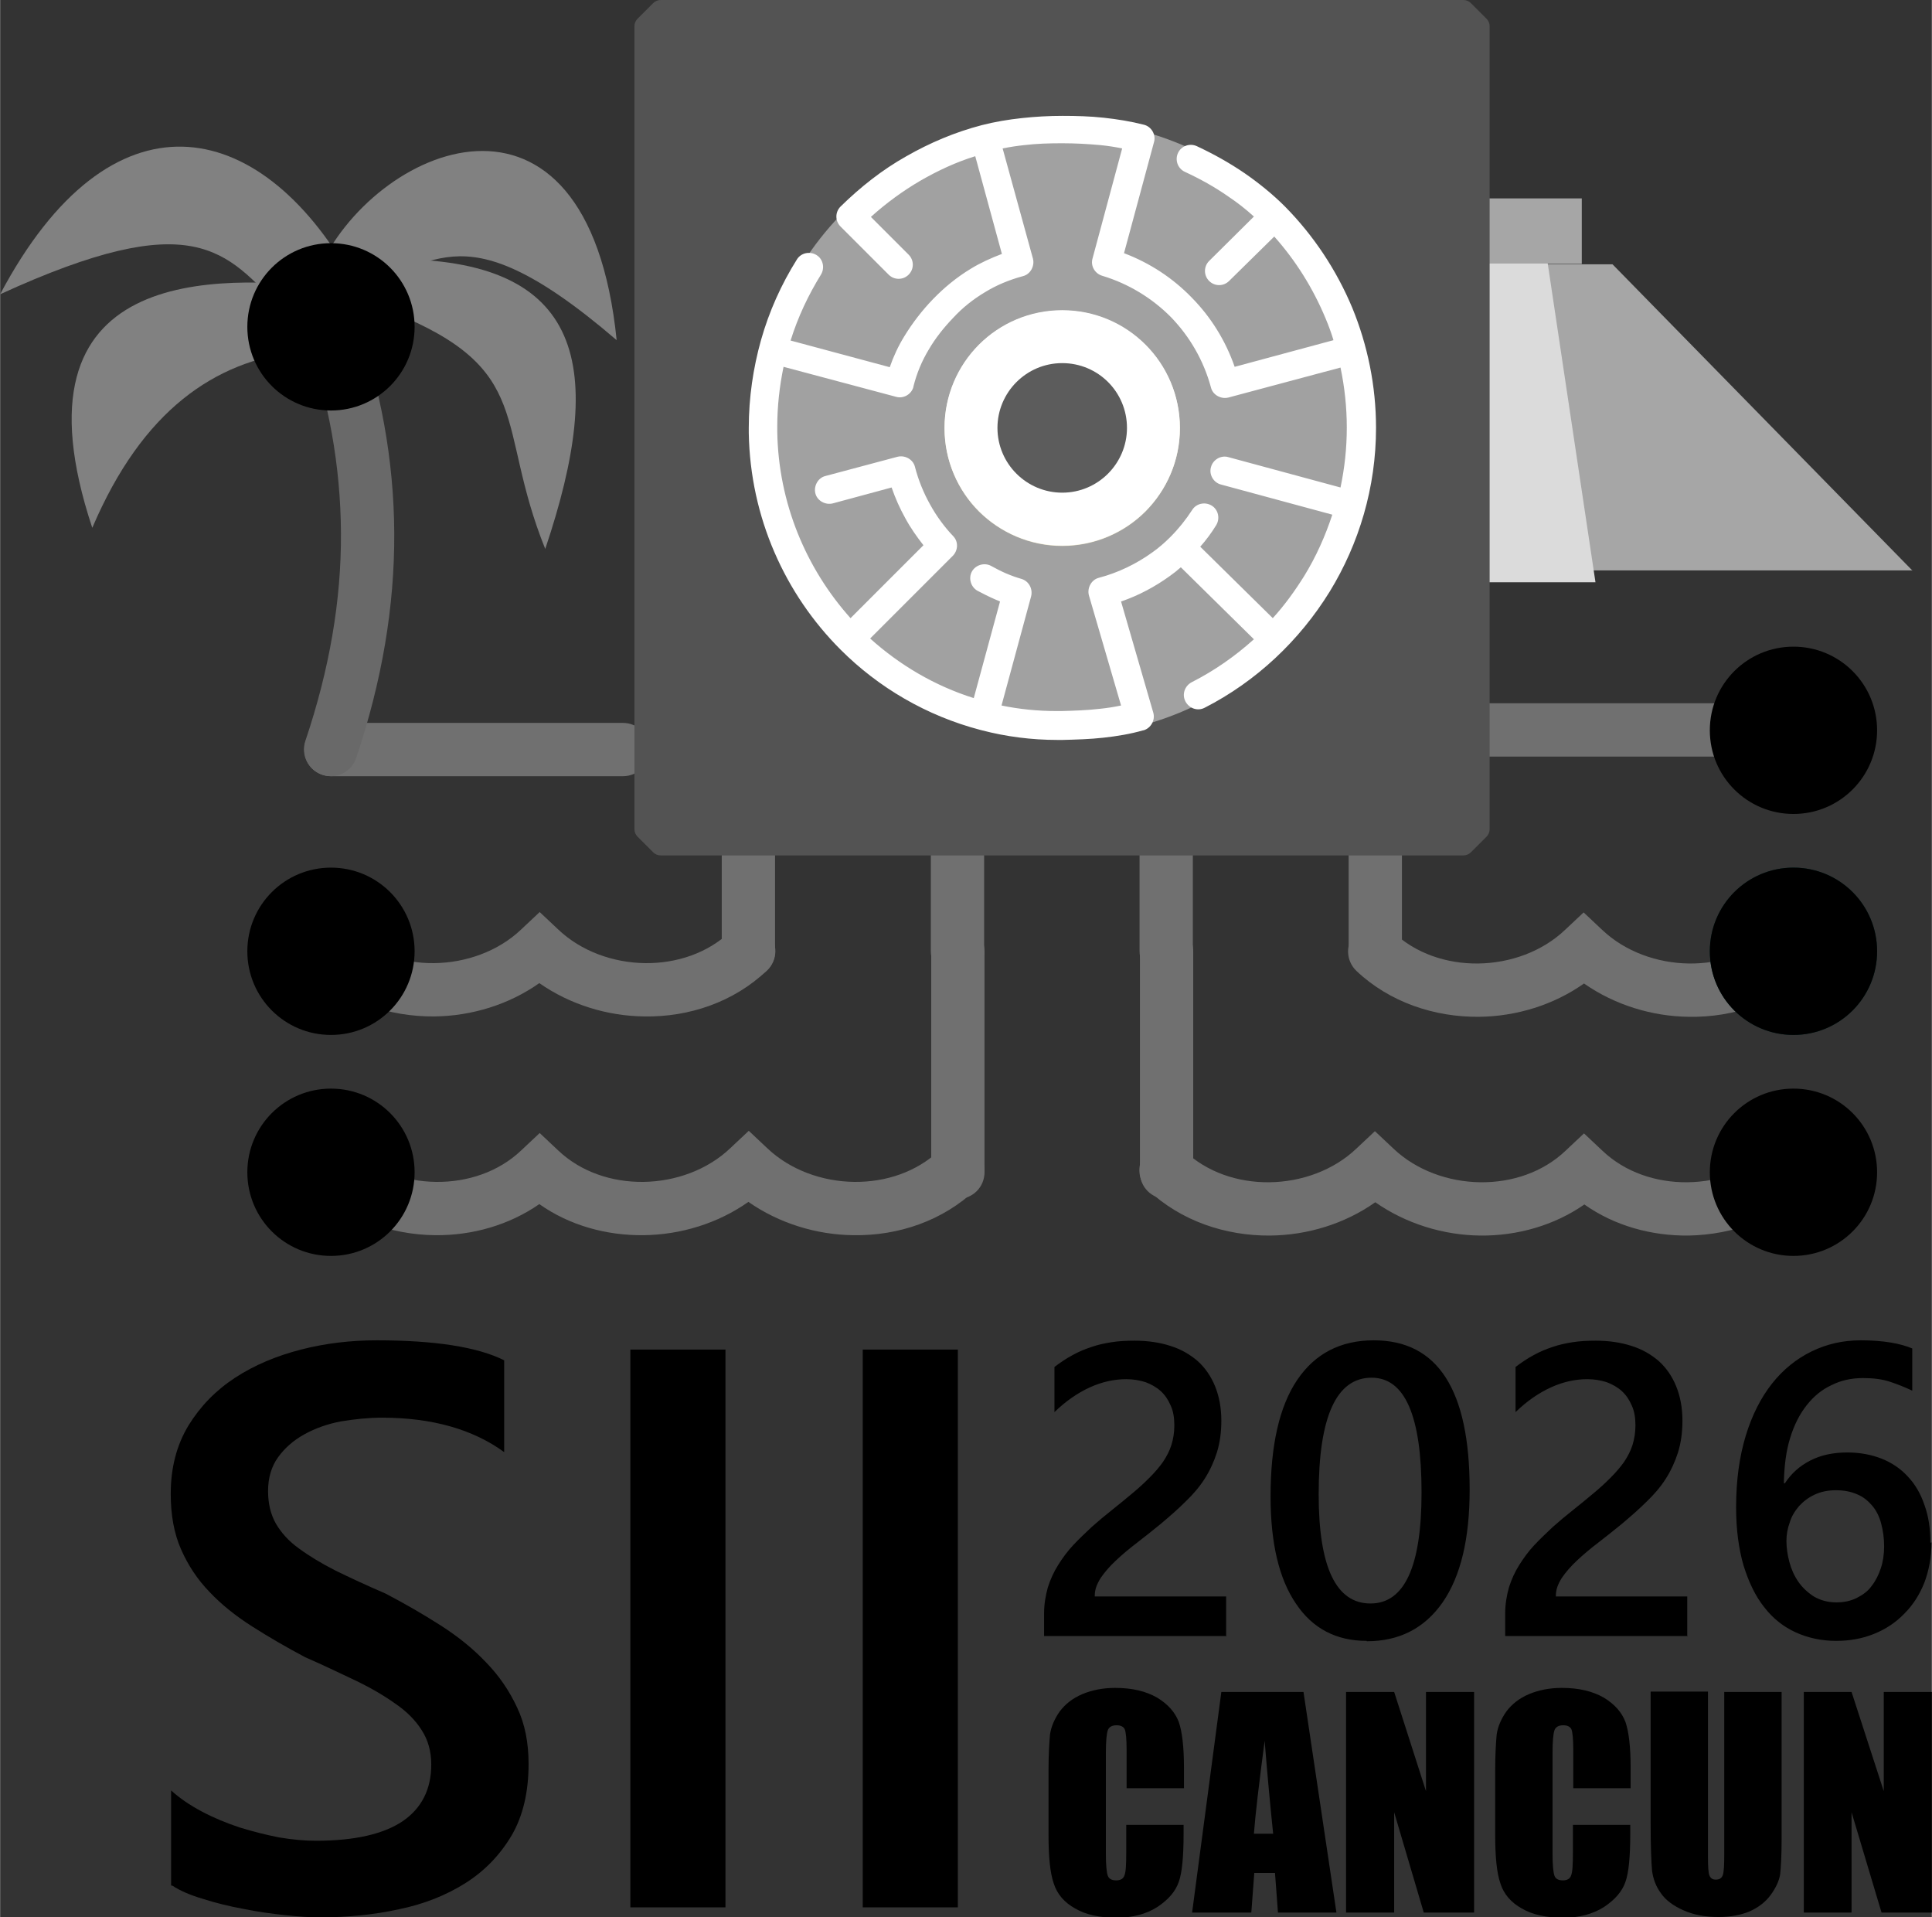 <?xml version="1.0" encoding="UTF-8"?>
<!DOCTYPE svg PUBLIC "-//W3C//DTD SVG 1.1//EN" "http://www.w3.org/Graphics/SVG/1.1/DTD/svg11.dtd">
<!-- Creator: CorelDRAW 2021.5 -->
<svg xmlns="http://www.w3.org/2000/svg" xml:space="preserve" width="1.501in" height="1.489in" version="1.1" style="shape-rendering:geometricPrecision; text-rendering:geometricPrecision; image-rendering:optimizeQuality; fill-rule:evenodd; clip-rule:evenodd"
viewBox="0 0 52.2 51.79"
 xmlns:xlink="http://www.w3.org/1999/xlink"
 xmlns:xodm="http://www.corel.com/coreldraw/odm/2003">
 <rect x="0" y="0" width="52.2" height="51.79" fill="#333333" stroke="none"/>
 <defs>
  <style type="text/css">
   <![CDATA[
    .fil1 {fill:black}
    .fil2 {fill:#002926}
    .fil7 {fill:#535353}
    .fil13 {fill:#5C5C5C}
    .fil6 {fill:#818181}
    .fil8 {fill:#A1A1A1}
    .fil4 {fill:#A6A6A6}
    .fil5 {fill:#DBDBDB}
    .fil12 {fill:white}
    .fil14 {fill:black;fill-rule:nonzero}
    .fil3 {fill:dimgray;fill-rule:nonzero}
    .fil0 {fill:#707070;fill-rule:nonzero}
    .fil11 {fill:#F2EDD3;fill-rule:nonzero}
    .fil10 {fill:#FFBABA;fill-rule:nonzero}
    .fil9 {fill:white;fill-rule:nonzero}
   ]]>
  </style>
 </defs>
 <g id="Layer_x0020_1">
  <path class="fil0" d="M48.46 19c0.4,0 0.72,0.32 0.72,0.72 0,0.4 -0.32,0.72 -0.72,0.72l-9.41 0c-0.4,0 -0.72,-0.32 -0.72,-0.72 0,-0.4 0.32,-0.72 0.72,-0.72l9.41 0z"/>
  <path class="fil0" d="M8.94 20.97c-0.4,0 -0.72,-0.32 -0.72,-0.72 0,-0.4 0.32,-0.72 0.72,-0.72l7.89 0c0.4,0 0.72,0.32 0.72,0.72 0,0.4 -0.32,0.72 -0.72,0.72l-7.89 0z"/>
  <path class="fil0" d="M36.44 19.99c0,-0.4 0.32,-0.72 0.72,-0.72 0.4,0 0.72,0.32 0.72,0.72l0 5.71c0,0.4 -0.32,0.72 -0.72,0.72 -0.4,0 -0.72,-0.32 -0.72,-0.72l0 -5.71z"/>
  <path class="fil0" d="M30.79 19.99c0,-0.4 0.32,-0.72 0.72,-0.72 0.4,0 0.72,0.32 0.72,0.72l0 5.71c0,0.4 -0.32,0.72 -0.72,0.72 -0.4,0 -0.72,-0.32 -0.72,-0.72l0 -5.71z"/>
  <path class="fil0" d="M32.24 31.67c0,0.4 -0.32,0.72 -0.72,0.72 -0.4,0 -0.72,-0.32 -0.72,-0.72l0 -5.97c0,-0.4 0.32,-0.72 0.72,-0.72 0.4,0 0.72,0.32 0.72,0.72l0 5.97z"/>
  <path class="fil0" d="M47.96 31.02c0.29,-0.28 0.75,-0.26 1.02,0.03 0.28,0.29 0.26,0.75 -0.03,1.02 -0.9,0.85 -2.12,1.29 -3.33,1.31 -0.99,0.01 -1.99,-0.26 -2.81,-0.84 -0.82,0.57 -1.82,0.85 -2.81,0.84 -1,-0.01 -2.01,-0.32 -2.84,-0.9 -0.82,0.58 -1.83,0.89 -2.84,0.9 -1.2,0.01 -2.41,-0.39 -3.31,-1.24 -0.29,-0.28 -0.3,-0.73 -0.03,-1.02 0.28,-0.29 0.73,-0.3 1.02,-0.03 0.61,0.58 1.45,0.86 2.3,0.85 0.86,-0.01 1.73,-0.32 2.35,-0.91l0.5 -0.47 0.5 0.47c0.62,0.59 1.49,0.9 2.35,0.91 0.85,0.01 1.69,-0.27 2.3,-0.85l0.5 -0.47 0.5 0.47c0.61,0.58 1.45,0.86 2.3,0.85 0.86,-0.01 1.73,-0.32 2.35,-0.91z"/>
  <path class="fil1" d="M48.46 29.41c-1.25,0 -2.26,1.01 -2.26,2.26 0,1.25 1.01,2.26 2.26,2.26 1.25,0 2.26,-1.01 2.26,-2.26 0,-1.25 -1.01,-2.26 -2.26,-2.26z"/>
  <path class="fil0" d="M47.96 25.18c0.29,-0.28 0.75,-0.26 1.02,0.03 0.28,0.29 0.26,0.75 -0.03,1.02 -0.89,0.85 -2.1,1.26 -3.31,1.24 -1,-0.01 -2.01,-0.32 -2.84,-0.9 -0.82,0.58 -1.83,0.89 -2.84,0.9 -1.2,0.01 -2.41,-0.39 -3.31,-1.24 -0.29,-0.28 -0.3,-0.73 -0.03,-1.02 0.28,-0.29 0.73,-0.3 1.02,-0.03 0.61,0.58 1.45,0.86 2.3,0.85 0.86,-0.01 1.73,-0.32 2.35,-0.91l0.5 -0.47 0.5 0.47c0.62,0.59 1.49,0.9 2.35,0.91 0.85,0.01 1.69,-0.27 2.3,-0.85z"/>
  <path class="fil2" d="M48.46 23.44c-1.25,0 -2.26,1.01 -2.26,2.26 0,1.25 1.01,2.26 2.26,2.26 1.25,0 2.26,-1.01 2.26,-2.26 0,-1.25 -1.01,-2.26 -2.26,-2.26z"/>
  <path class="fil0" d="M19.5 19.99c0,-0.4 0.32,-0.72 0.72,-0.72 0.4,0 0.72,0.32 0.72,0.72l0 5.71c0,0.4 -0.32,0.72 -0.72,0.72 -0.4,0 -0.72,-0.32 -0.72,-0.72l0 -5.71z"/>
  <path class="fil0" d="M25.15 19.99c0,-0.4 0.32,-0.72 0.72,-0.72 0.4,0 0.72,0.32 0.72,0.72l0 5.71c0,0.4 -0.32,0.72 -0.72,0.72 -0.4,0 -0.72,-0.32 -0.72,-0.72l0 -5.71z"/>
  <path class="fil0" d="M26.6 31.67c0,0.4 -0.32,0.72 -0.72,0.72 -0.4,0 -0.72,-0.32 -0.72,-0.72l0 -5.97c0,-0.4 0.32,-0.72 0.72,-0.72 0.4,0 0.72,0.32 0.72,0.72l0 5.97z"/>
  <path class="fil3" d="M8.25 9.07c-0.13,-0.38 0.06,-0.79 0.44,-0.92 0.38,-0.13 0.79,0.06 0.92,0.44 0.67,1.9 1.03,3.83 1.04,5.81 0.01,1.98 -0.33,4 -1.03,6.08 -0.13,0.38 -0.54,0.58 -0.92,0.45 -0.38,-0.13 -0.58,-0.54 -0.45,-0.92 0.65,-1.93 0.97,-3.79 0.96,-5.61 -0.01,-1.81 -0.33,-3.59 -0.96,-5.34z"/>
  <path class="fil0" d="M8.44 32.07c-0.29,-0.28 -0.3,-0.73 -0.03,-1.02 0.28,-0.29 0.73,-0.3 1.02,-0.03 0.62,0.59 1.49,0.9 2.35,0.91 0.85,0.01 1.69,-0.27 2.3,-0.85l0.5 -0.47 0.5 0.47c0.61,0.58 1.45,0.86 2.3,0.85 0.86,-0.01 1.73,-0.32 2.35,-0.91l0.5 -0.47 0.5 0.47c0.62,0.59 1.49,0.9 2.35,0.91 0.85,0.01 1.69,-0.27 2.3,-0.85 0.29,-0.28 0.75,-0.26 1.02,0.03 0.28,0.29 0.26,0.75 -0.03,1.02 -0.89,0.85 -2.1,1.26 -3.31,1.24 -1,-0.01 -2.01,-0.32 -2.84,-0.9 -0.82,0.58 -1.83,0.89 -2.84,0.9 -0.99,0.01 -1.99,-0.26 -2.81,-0.84 -0.82,0.57 -1.82,0.85 -2.81,0.84 -1.22,-0.01 -2.44,-0.46 -3.33,-1.31z"/>
  <path class="fil1" d="M8.94 29.41c1.25,0 2.26,1.01 2.26,2.26 0,1.25 -1.01,2.26 -2.26,2.26 -1.25,0 -2.26,-1.01 -2.26,-2.26 0,-1.25 1.01,-2.26 2.26,-2.26z"/>
  <path class="fil0" d="M8.44 26.22c-0.29,-0.28 -0.3,-0.73 -0.03,-1.02 0.28,-0.29 0.73,-0.3 1.02,-0.03 0.61,0.58 1.45,0.86 2.3,0.85 0.86,-0.01 1.73,-0.32 2.35,-0.91l0.5 -0.47 0.5 0.47c0.62,0.59 1.49,0.9 2.35,0.91 0.85,0.01 1.69,-0.27 2.3,-0.85 0.29,-0.28 0.75,-0.26 1.02,0.03 0.28,0.29 0.26,0.75 -0.03,1.02 -0.89,0.85 -2.1,1.26 -3.31,1.24 -1,-0.01 -2.01,-0.32 -2.84,-0.9 -0.82,0.58 -1.83,0.89 -2.84,0.9 -1.2,0.01 -2.41,-0.39 -3.31,-1.24z"/>
  <path class="fil1" d="M8.94 23.44c1.25,0 2.26,1.01 2.26,2.26 0,1.25 -1.01,2.26 -2.26,2.26 -1.25,0 -2.26,-1.01 -2.26,-2.26 0,-1.25 1.01,-2.26 2.26,-2.26z"/>
  <path class="fil1" d="M48.46 23.44c-1.25,0 -2.26,1.01 -2.26,2.26 0,1.25 1.01,2.26 2.26,2.26 1.25,0 2.26,-1.01 2.26,-2.26 0,-1.25 -1.01,-2.26 -2.26,-2.26z"/>
  <path class="fil1" d="M48.46 17.47c-1.25,0 -2.26,1.01 -2.26,2.26 0,1.25 1.01,2.26 2.26,2.26 1.25,0 2.26,-1.01 2.26,-2.26 0,-1.25 -1.01,-2.26 -2.26,-2.26z"/>
  <path class="fil4" d="M42.74 5.36l-4.33 0 0 1.77 4.33 0 0 -1.77zm-5.13 1.77l1.84 0 -0.14 1.32 -0.15 1.45 -0.17 1.61 -0.19 1.82 -0.22 2.07 -8.98 0 8.02 -8.28zm14.07 8.28l-9.1 0 -0.22 -2.07 -0.19 -1.82 -0.17 -1.61 -0.15 -1.45 -0.14 -1.32 1.86 0 8.11 8.28z"/>
  <polygon class="fil5" points="39.33,7.12 41.82,7.12 43.11,15.73 38.05,15.73 "/>
  <path class="fil6" d="M8.59 7.33c1.46,-3.37 7.28,-5.91 8.07,1.86 -4.53,-3.89 -4.88,-1.55 -7.19,-1.74 -0.48,-0.78 -0.41,0.66 -0.88,-0.12z"/>
  <path class="fil6" d="M9.47 7.46c-2.47,-4.34 -6.48,-5.15 -9.47,0.49 5.24,-2.4 6.1,-1.18 7.61,0.42 0.73,-0.16 1.27,-0.74 1.86,-0.9z"/>
  <path class="fil6" d="M9 7.78c-3.17,-0.36 -8.87,-0.63 -6.51,6.48 1.36,-3.19 3.31,-4.49 5.54,-4.76 0.62,-0.49 1.84,-0.44 0.96,-1.72z"/>
  <path class="fil6" d="M10.57 7c5.25,-0.03 5.81,2.93 4.16,7.83 -1.36,-3.37 -0.25,-4.84 -4.14,-6.4 -0.68,-0.26 -0.09,-0.04 -0.02,-1.43z"/>
  <path class="fil1" d="M8.94 6.57c1.25,0 2.26,1.01 2.26,2.26 0,1.25 -1.01,2.26 -2.26,2.26 -1.25,0 -2.26,-1.01 -2.26,-2.26 0,-1.25 1.01,-2.26 2.26,-2.26z"/>
  <path class="fil7" d="M39.54 23.11l-21.69 0c-0.08,0 -0.15,-0.03 -0.21,-0.09l-0.41 -0.41c-0.06,-0.06 -0.09,-0.13 -0.09,-0.21l0 -21.69c0,-0.08 0.03,-0.15 0.09,-0.21l0.41 -0.41c0.06,-0.06 0.13,-0.09 0.21,-0.09l21.69 0c0.08,0 0.15,0.03 0.21,0.09l0.41 0.41c0.06,0.06 0.09,0.13 0.09,0.21l0 21.69c0,0.08 -0.03,0.15 -0.09,0.21l-0.41 0.41c-0.06,0.06 -0.13,0.09 -0.21,0.09z"/>
  <path class="fil8" d="M28.7 3.26c-4.59,0 -8.31,3.72 -8.31,8.31 0,4.59 3.72,8.31 8.31,8.31 4.59,0 8.31,-3.72 8.31,-8.31 0,-4.59 -3.72,-8.31 -8.31,-8.31z"/>
  <path class="fil9" d="M36.02 13.91l-3.03 -0.82c-0.2,-0.05 -0.33,-0.27 -0.27,-0.47 0.05,-0.2 0.27,-0.33 0.47,-0.27l3.03 0.82c0.11,-0.52 0.17,-1.06 0.17,-1.62 0,-0.55 -0.06,-1.1 -0.17,-1.62l-3.03 0.81c-0.2,0.05 -0.42,-0.07 -0.47,-0.27 -0.2,-0.74 -0.58,-1.38 -1.07,-1.89 -0.52,-0.53 -1.17,-0.92 -1.87,-1.13 -0.2,-0.06 -0.32,-0.27 -0.26,-0.47l0.8 -2.97c-0.19,-0.04 -0.39,-0.07 -0.59,-0.09 -0.33,-0.03 -0.68,-0.05 -1.03,-0.05 -0.35,0 -0.69,0.01 -1.02,0.05 -0.2,0.02 -0.39,0.05 -0.59,0.09l0.82 2.98c0.05,0.2 -0.07,0.42 -0.27,0.47 -0.37,0.1 -0.71,0.24 -1.02,0.43 -0.32,0.19 -0.61,0.42 -0.86,0.69 -0.26,0.27 -0.49,0.56 -0.67,0.87 -0.18,0.3 -0.32,0.63 -0.41,0.99l-0 0.01c-0.05,0.2 -0.27,0.33 -0.47,0.27l-3.04 -0.81c-0.11,0.53 -0.17,1.07 -0.17,1.62l0 0.13c0.03,1.93 0.78,3.7 1.98,5.04l1.97 -1.97c-0.18,-0.23 -0.35,-0.47 -0.49,-0.73 -0.15,-0.27 -0.27,-0.54 -0.37,-0.83l-1.59 0.43c-0.2,0.05 -0.42,-0.07 -0.47,-0.27 -0.05,-0.2 0.07,-0.42 0.27,-0.47l1.95 -0.52c0.2,-0.05 0.42,0.07 0.47,0.27 0.09,0.35 0.23,0.7 0.41,1.02 0.17,0.31 0.39,0.61 0.62,0.85 0.15,0.15 0.14,0.39 -0.01,0.54l-2.23 2.23c0.8,0.72 1.75,1.28 2.8,1.61l0.71 -2.61 -0.14 -0.06c-0.16,-0.07 -0.32,-0.15 -0.47,-0.23 -0.18,-0.1 -0.25,-0.34 -0.15,-0.52 0.1,-0.18 0.34,-0.25 0.52,-0.15 0.13,0.07 0.26,0.14 0.4,0.2 0.14,0.06 0.28,0.11 0.42,0.15 0.2,0.06 0.31,0.27 0.26,0.47l-0.8 2.95c0.48,0.1 0.98,0.15 1.49,0.15l0.13 -0c0.35,-0.01 0.69,-0.02 1.03,-0.06 0.2,-0.02 0.39,-0.05 0.58,-0.09l-0.87 -2.98c-0.05,-0.2 0.07,-0.42 0.27,-0.47 0.53,-0.14 1.02,-0.38 1.45,-0.69 0.17,-0.12 0.33,-0.26 0.47,-0.4l0.02 -0.02c0.22,-0.22 0.41,-0.46 0.58,-0.72 0.11,-0.18 0.35,-0.23 0.53,-0.12 0.18,0.11 0.23,0.35 0.12,0.53 -0.13,0.21 -0.27,0.4 -0.43,0.58l1.96 1.93c0.32,-0.35 0.6,-0.74 0.85,-1.14 0.32,-0.52 0.57,-1.08 0.76,-1.66zm-4.12 1.42c-0.09,0.08 -0.19,0.16 -0.29,0.23 -0.4,0.29 -0.85,0.53 -1.32,0.69l0.87 3c0.06,0.2 -0.06,0.42 -0.26,0.48l-0.01 0c-0.35,0.1 -0.71,0.16 -1.08,0.2 -0.36,0.04 -0.72,0.05 -1.1,0.06l-0.14 0c-0.7,-0 -1.39,-0.09 -2.04,-0.26l-0.04 -0.01c-1.45,-0.38 -2.75,-1.14 -3.78,-2.17 -1.5,-1.5 -2.44,-3.57 -2.48,-5.85l-0 -0.14c0,-0.82 0.12,-1.62 0.33,-2.37 0.22,-0.78 0.55,-1.51 0.97,-2.18 0.11,-0.18 0.35,-0.23 0.53,-0.12 0.18,0.11 0.23,0.35 0.12,0.53 -0.34,0.55 -0.62,1.14 -0.82,1.78l2.68 0.72c0.1,-0.29 0.23,-0.57 0.39,-0.83l0 -0c0.22,-0.36 0.48,-0.7 0.78,-1.01l0 -0c0.3,-0.31 0.64,-0.59 1.02,-0.82 0.26,-0.16 0.55,-0.29 0.84,-0.4l-0.72 -2.64c-0.52,0.16 -1.01,0.39 -1.48,0.66 -0.48,0.28 -0.93,0.61 -1.34,0.98l1.02 1.02c0.15,0.15 0.15,0.39 0,0.54 -0.15,0.15 -0.39,0.15 -0.54,0l-1.3 -1.3c-0.15,-0.15 -0.15,-0.39 0,-0.54 0.53,-0.52 1.12,-0.99 1.78,-1.36 0.63,-0.36 1.31,-0.65 2.04,-0.84 0.35,-0.09 0.71,-0.15 1.08,-0.19 0.37,-0.04 0.73,-0.06 1.1,-0.06 0.37,0 0.74,0.01 1.11,0.05 0.37,0.04 0.74,0.1 1.09,0.19 0.2,0.05 0.33,0.27 0.27,0.47l-0.81 3c0.69,0.26 1.32,0.67 1.84,1.21 0.5,0.51 0.9,1.14 1.15,1.86l2.67 -0.72c-0.06,-0.2 -0.13,-0.39 -0.21,-0.58 -0.34,-0.82 -0.81,-1.57 -1.39,-2.22l-1.22 1.2c-0.15,0.15 -0.39,0.15 -0.54,-0 -0.15,-0.15 -0.15,-0.39 0,-0.54l1.21 -1.2c-0.22,-0.2 -0.45,-0.38 -0.69,-0.54 -0.37,-0.26 -0.77,-0.48 -1.18,-0.67 -0.19,-0.09 -0.27,-0.32 -0.18,-0.51 0.09,-0.19 0.32,-0.27 0.51,-0.18 0.45,0.21 0.88,0.45 1.29,0.73l0 0c0.39,0.27 0.76,0.57 1.09,0.9l0 0c0.77,0.78 1.39,1.71 1.82,2.74 0.41,1 0.64,2.1 0.64,3.24 0,1.61 -0.46,3.13 -1.25,4.42 -0.82,1.33 -1.99,2.43 -3.38,3.14 -0.19,0.1 -0.42,0.02 -0.52,-0.17 -0.1,-0.19 -0.02,-0.42 0.17,-0.52 0.61,-0.31 1.17,-0.7 1.68,-1.16l-1.97 -1.94z"/>
  <path class="fil10" d="M27.67 12.72l2.16 0 0 -2.19 -2.16 0 0 2.19zm2.32 0.31l-2.62 0 0 -2.81 2.78 0 0 2.81 -0.15 0z"/>
  <path class="fil11" d="M28.7 8.39c0.88,0 1.67,0.36 2.25,0.93 0.57,0.57 0.93,1.37 0.93,2.25 0,0.88 -0.36,1.67 -0.93,2.25l-0 0c-0.57,0.57 -1.37,0.93 -2.25,0.93 -0.88,0 -1.67,-0.36 -2.25,-0.93 -0.57,-0.57 -0.93,-1.37 -0.93,-2.25 0,-0.88 0.36,-1.67 0.93,-2.25l0 -0c0.57,-0.57 1.37,-0.93 2.25,-0.93zm1.81 1.37c-0.46,-0.46 -1.1,-0.75 -1.81,-0.75 -0.71,0 -1.35,0.29 -1.81,0.75 -0.46,0.46 -0.75,1.1 -0.75,1.81 0,0.71 0.29,1.35 0.75,1.81 0.46,0.46 1.1,0.75 1.81,0.75 0.71,0 1.35,-0.29 1.81,-0.75 0.46,-0.46 0.75,-1.1 0.75,-1.81 0,-0.71 -0.29,-1.35 -0.75,-1.81z"/>
  <path class="fil12" d="M28.7 8.38c1.76,0 3.18,1.42 3.18,3.18 0,1.76 -1.42,3.18 -3.18,3.18 -1.76,0 -3.18,-1.42 -3.18,-3.18 0,-1.76 1.42,-3.18 3.18,-3.18z"/>
  <path class="fil13" d="M26.95 11.56c0,-0.96 0.78,-1.75 1.75,-1.75 0.97,0 1.75,0.78 1.75,1.75 0,0.96 -0.78,1.75 -1.75,1.75 -0.96,0 -1.75,-0.78 -1.75,-1.75z"/>
  <path class="fil14" d="M4.62 50.94l0 -2.57c0.23,0.21 0.51,0.4 0.83,0.57 0.32,0.17 0.66,0.31 1.02,0.43 0.36,0.11 0.71,0.2 1.07,0.27 0.36,0.06 0.69,0.09 0.99,0.09 1.05,0 1.83,-0.18 2.35,-0.53 0.51,-0.35 0.77,-0.86 0.77,-1.53 0,-0.36 -0.09,-0.67 -0.26,-0.93 -0.17,-0.27 -0.41,-0.51 -0.72,-0.72 -0.31,-0.22 -0.67,-0.43 -1.09,-0.63 -0.42,-0.2 -0.86,-0.41 -1.34,-0.62 -0.51,-0.27 -0.99,-0.55 -1.43,-0.83 -0.44,-0.28 -0.83,-0.59 -1.15,-0.93 -0.33,-0.34 -0.58,-0.72 -0.77,-1.15 -0.19,-0.43 -0.28,-0.93 -0.28,-1.5 0,-0.71 0.16,-1.32 0.48,-1.85 0.32,-0.52 0.74,-0.95 1.26,-1.29 0.52,-0.34 1.12,-0.59 1.78,-0.76 0.66,-0.17 1.35,-0.25 2.04,-0.25 1.58,0 2.73,0.18 3.45,0.54l0 2.48c-0.85,-0.62 -1.96,-0.93 -3.3,-0.93 -0.37,0 -0.74,0.04 -1.11,0.1 -0.37,0.07 -0.7,0.19 -0.99,0.35 -0.29,0.16 -0.53,0.37 -0.71,0.62 -0.18,0.25 -0.27,0.56 -0.27,0.91 0,0.34 0.07,0.63 0.21,0.88 0.14,0.24 0.34,0.47 0.62,0.67 0.27,0.2 0.6,0.4 0.99,0.6 0.39,0.19 0.84,0.4 1.35,0.62 0.52,0.27 1.02,0.56 1.49,0.86 0.47,0.3 0.88,0.63 1.23,1 0.36,0.37 0.63,0.77 0.84,1.22 0.21,0.44 0.31,0.95 0.31,1.52 0,0.76 -0.15,1.41 -0.46,1.94 -0.31,0.52 -0.72,0.95 -1.24,1.28 -0.52,0.33 -1.12,0.57 -1.8,0.71 -0.68,0.15 -1.4,0.22 -2.15,0.22 -0.25,0 -0.56,-0.02 -0.93,-0.06 -0.37,-0.04 -0.74,-0.09 -1.13,-0.17 -0.38,-0.07 -0.75,-0.16 -1.09,-0.27 -0.34,-0.1 -0.62,-0.22 -0.83,-0.36zm14.98 0.59l-2.57 0 0 -15.07 2.57 0 0 15.07zm6.28 0l-2.57 0 0 -15.07 2.57 0 0 15.07z"/>
  <g id="_1395412378784">
   <path class="fil14" d="M31.99 48.31l-1.55 0 0 -1.03c0,-0.3 -0.02,-0.49 -0.05,-0.56 -0.03,-0.07 -0.11,-0.11 -0.22,-0.11 -0.13,0 -0.21,0.05 -0.24,0.14 -0.03,0.09 -0.05,0.29 -0.05,0.59l0 2.76c0,0.29 0.02,0.48 0.05,0.57 0.03,0.09 0.11,0.13 0.23,0.13 0.11,0 0.19,-0.04 0.22,-0.13 0.04,-0.09 0.05,-0.3 0.05,-0.62l0 -0.75 1.55 0 0 0.23c0,0.62 -0.04,1.06 -0.13,1.31 -0.09,0.26 -0.28,0.48 -0.58,0.68 -0.3,0.19 -0.67,0.29 -1.1,0.29 -0.45,0 -0.83,-0.08 -1.12,-0.25 -0.29,-0.16 -0.49,-0.39 -0.58,-0.68 -0.1,-0.29 -0.14,-0.73 -0.14,-1.31l0 -1.74c0,-0.43 0.02,-0.75 0.04,-0.97 0.03,-0.21 0.12,-0.42 0.26,-0.62 0.15,-0.2 0.35,-0.36 0.61,-0.47 0.26,-0.11 0.56,-0.17 0.89,-0.17 0.46,0 0.83,0.09 1.13,0.26 0.3,0.18 0.49,0.4 0.59,0.66 0.09,0.26 0.14,0.67 0.14,1.23l0 0.57z"/>
   <path class="fil14" d="M35.22 45.71l0.89 5.96 -1.58 0 -0.08 -1.07 -0.56 0 -0.08 1.07 -1.6 0 0.79 -5.96 2.24 0zm-0.82 3.83c-0.07,-0.68 -0.15,-1.51 -0.23,-2.51 -0.15,1.14 -0.25,1.98 -0.29,2.51l0.53 0z"/>
   <polygon class="fil14" points="39.83,45.71 39.83,51.67 38.47,51.67 37.67,48.96 37.67,51.67 36.37,51.67 36.37,45.71 37.67,45.71 38.53,48.39 38.53,45.71 "/>
   <path class="fil14" d="M44.06 48.31l-1.55 0 0 -1.03c0,-0.3 -0.02,-0.49 -0.05,-0.56 -0.03,-0.07 -0.11,-0.11 -0.22,-0.11 -0.13,0 -0.21,0.05 -0.24,0.14 -0.03,0.09 -0.05,0.29 -0.05,0.59l0 2.76c0,0.29 0.02,0.48 0.05,0.57 0.03,0.09 0.11,0.13 0.23,0.13 0.11,0 0.19,-0.04 0.22,-0.13 0.04,-0.09 0.05,-0.3 0.05,-0.62l0 -0.75 1.55 0 0 0.23c0,0.62 -0.04,1.06 -0.13,1.31 -0.09,0.26 -0.28,0.48 -0.58,0.68 -0.3,0.19 -0.67,0.29 -1.1,0.29 -0.45,0 -0.83,-0.08 -1.12,-0.25 -0.29,-0.16 -0.49,-0.39 -0.58,-0.68 -0.1,-0.29 -0.14,-0.73 -0.14,-1.31l0 -1.74c0,-0.43 0.02,-0.75 0.04,-0.97 0.03,-0.21 0.12,-0.42 0.26,-0.62 0.15,-0.2 0.35,-0.36 0.61,-0.47 0.26,-0.11 0.56,-0.17 0.89,-0.17 0.46,0 0.83,0.09 1.13,0.26 0.3,0.18 0.49,0.4 0.59,0.66 0.09,0.26 0.14,0.67 0.14,1.23l0 0.57z"/>
   <path class="fil14" d="M48.14 45.71l0 3.98c0,0.45 -0.02,0.77 -0.04,0.95 -0.03,0.18 -0.12,0.37 -0.26,0.56 -0.14,0.19 -0.34,0.34 -0.57,0.44 -0.24,0.1 -0.52,0.15 -0.84,0.15 -0.36,0 -0.67,-0.06 -0.94,-0.18 -0.27,-0.12 -0.48,-0.27 -0.61,-0.46 -0.14,-0.19 -0.21,-0.39 -0.24,-0.6 -0.02,-0.21 -0.04,-0.65 -0.04,-1.32l0 -3.53 1.55 0 0 4.47c0,0.26 0.01,0.43 0.04,0.5 0.03,0.07 0.08,0.11 0.17,0.11 0.1,0 0.16,-0.04 0.19,-0.12 0.03,-0.08 0.04,-0.27 0.04,-0.56l0 -4.39 1.55 0z"/>
   <polygon class="fil14" points="52.2,45.71 52.2,51.67 50.84,51.67 50.03,48.96 50.03,51.67 48.74,51.67 48.74,45.71 50.03,45.71 50.9,48.39 50.9,45.71 "/>
  </g>
  <path class="fil14" d="M33.14 44.2l-4.93 0 0 -0.61c0,-0.25 0.04,-0.48 0.1,-0.7 0.07,-0.22 0.16,-0.42 0.28,-0.61 0.12,-0.19 0.25,-0.37 0.41,-0.54 0.16,-0.17 0.33,-0.33 0.5,-0.49 0.18,-0.16 0.36,-0.31 0.55,-0.46 0.19,-0.15 0.37,-0.3 0.55,-0.45 0.17,-0.14 0.32,-0.28 0.46,-0.42 0.14,-0.14 0.26,-0.28 0.36,-0.42 0.1,-0.15 0.18,-0.3 0.23,-0.46 0.05,-0.16 0.08,-0.34 0.08,-0.53 0,-0.21 -0.03,-0.39 -0.1,-0.54 -0.07,-0.16 -0.15,-0.28 -0.27,-0.39 -0.11,-0.1 -0.25,-0.18 -0.41,-0.24 -0.16,-0.05 -0.33,-0.08 -0.52,-0.08 -0.32,0 -0.65,0.07 -0.98,0.22 -0.33,0.15 -0.65,0.37 -0.96,0.67l0 -1.22c0.16,-0.12 0.32,-0.23 0.49,-0.32 0.16,-0.09 0.33,-0.16 0.51,-0.22 0.17,-0.06 0.36,-0.1 0.55,-0.13 0.19,-0.03 0.4,-0.04 0.62,-0.04 0.36,0 0.68,0.05 0.96,0.14 0.29,0.09 0.53,0.23 0.74,0.41 0.2,0.18 0.36,0.41 0.47,0.68 0.11,0.27 0.17,0.58 0.17,0.93 0,0.32 -0.04,0.6 -0.12,0.86 -0.08,0.25 -0.19,0.49 -0.33,0.71 -0.14,0.22 -0.32,0.43 -0.52,0.62 -0.2,0.2 -0.43,0.4 -0.68,0.61 -0.21,0.17 -0.42,0.34 -0.63,0.5 -0.21,0.16 -0.4,0.32 -0.57,0.48 -0.17,0.16 -0.3,0.31 -0.41,0.47 -0.1,0.16 -0.16,0.31 -0.16,0.47l0 0.03 3.55 0 0 1.09zm3.79 0.13c-0.82,0 -1.46,-0.33 -1.91,-1 -0.46,-0.67 -0.69,-1.64 -0.69,-2.9 0,-1.39 0.24,-2.44 0.72,-3.15 0.48,-0.71 1.17,-1.07 2.07,-1.07 1.73,0 2.59,1.34 2.59,4.03 0,1.33 -0.24,2.34 -0.73,3.05 -0.49,0.7 -1.17,1.05 -2.05,1.05zm0.13 -7.11c-0.95,0 -1.43,1.05 -1.43,3.15 0,1.97 0.47,2.95 1.4,2.95 0.92,0 1.38,-1 1.38,-3 0,-2.07 -0.45,-3.1 -1.35,-3.1zm8.54 6.98l-4.93 0 0 -0.61c0,-0.25 0.04,-0.48 0.1,-0.7 0.07,-0.22 0.16,-0.42 0.28,-0.61 0.12,-0.19 0.25,-0.37 0.41,-0.54 0.16,-0.17 0.33,-0.33 0.5,-0.49 0.18,-0.16 0.36,-0.31 0.55,-0.46 0.19,-0.15 0.37,-0.3 0.55,-0.45 0.17,-0.14 0.32,-0.28 0.46,-0.42 0.14,-0.14 0.26,-0.28 0.36,-0.42 0.1,-0.15 0.18,-0.3 0.23,-0.46 0.05,-0.16 0.08,-0.34 0.08,-0.53 0,-0.21 -0.03,-0.39 -0.1,-0.54 -0.07,-0.16 -0.15,-0.28 -0.27,-0.39 -0.11,-0.1 -0.25,-0.18 -0.41,-0.24 -0.16,-0.05 -0.33,-0.08 -0.52,-0.08 -0.32,0 -0.65,0.07 -0.98,0.22 -0.33,0.15 -0.65,0.37 -0.96,0.67l0 -1.22c0.16,-0.12 0.32,-0.23 0.49,-0.32 0.16,-0.09 0.33,-0.16 0.51,-0.22 0.17,-0.06 0.36,-0.1 0.55,-0.13 0.19,-0.03 0.4,-0.04 0.62,-0.04 0.36,0 0.68,0.05 0.96,0.14 0.29,0.09 0.53,0.23 0.74,0.41 0.2,0.18 0.36,0.41 0.47,0.68 0.11,0.27 0.17,0.58 0.17,0.93 0,0.32 -0.04,0.6 -0.12,0.86 -0.08,0.25 -0.19,0.49 -0.33,0.71 -0.14,0.22 -0.32,0.43 -0.52,0.62 -0.2,0.2 -0.43,0.4 -0.68,0.61 -0.21,0.17 -0.42,0.34 -0.63,0.5 -0.21,0.16 -0.4,0.32 -0.57,0.48 -0.17,0.16 -0.3,0.31 -0.41,0.47 -0.1,0.16 -0.16,0.31 -0.16,0.47l0 0.03 3.55 0 0 1.09zm6.59 -2.53c0,0.39 -0.07,0.76 -0.19,1.08 -0.13,0.33 -0.31,0.61 -0.54,0.84 -0.23,0.24 -0.5,0.42 -0.82,0.55 -0.32,0.13 -0.66,0.19 -1.03,0.19 -0.39,0 -0.76,-0.08 -1.09,-0.23 -0.33,-0.15 -0.62,-0.38 -0.85,-0.68 -0.24,-0.3 -0.42,-0.68 -0.56,-1.13 -0.13,-0.45 -0.2,-0.97 -0.2,-1.57 0,-0.73 0.09,-1.37 0.26,-1.93 0.17,-0.56 0.41,-1.03 0.71,-1.41 0.3,-0.38 0.66,-0.67 1.07,-0.87 0.41,-0.2 0.85,-0.3 1.33,-0.3 0.3,0 0.56,0.02 0.81,0.06 0.24,0.04 0.44,0.1 0.58,0.16l0 1.14c-0.19,-0.09 -0.39,-0.17 -0.6,-0.24 -0.21,-0.07 -0.45,-0.1 -0.73,-0.1 -0.31,0 -0.59,0.06 -0.85,0.19 -0.26,0.12 -0.48,0.3 -0.67,0.54 -0.19,0.24 -0.34,0.53 -0.45,0.89 -0.11,0.35 -0.16,0.76 -0.17,1.22l0.03 0c0.17,-0.26 0.39,-0.46 0.68,-0.61 0.29,-0.15 0.62,-0.22 1.01,-0.22 0.34,0 0.65,0.06 0.93,0.17 0.27,0.11 0.51,0.27 0.7,0.48 0.2,0.21 0.35,0.47 0.45,0.77 0.11,0.3 0.16,0.64 0.16,1.02zm-1.28 0.11c0,-0.23 -0.03,-0.43 -0.08,-0.62 -0.05,-0.19 -0.13,-0.35 -0.24,-0.48 -0.11,-0.13 -0.24,-0.24 -0.41,-0.31 -0.16,-0.07 -0.35,-0.11 -0.57,-0.11 -0.22,0 -0.41,0.04 -0.58,0.12 -0.17,0.08 -0.3,0.18 -0.42,0.31 -0.11,0.13 -0.2,0.27 -0.25,0.44 -0.06,0.16 -0.09,0.33 -0.09,0.5 0,0.19 0.03,0.38 0.08,0.57 0.05,0.19 0.13,0.37 0.24,0.53 0.11,0.16 0.25,0.29 0.42,0.4 0.17,0.1 0.37,0.16 0.61,0.16 0.21,0 0.39,-0.04 0.55,-0.12 0.16,-0.08 0.3,-0.18 0.4,-0.32 0.11,-0.14 0.19,-0.3 0.25,-0.48 0.06,-0.18 0.09,-0.38 0.09,-0.6z"/>
 </g>
</svg>
